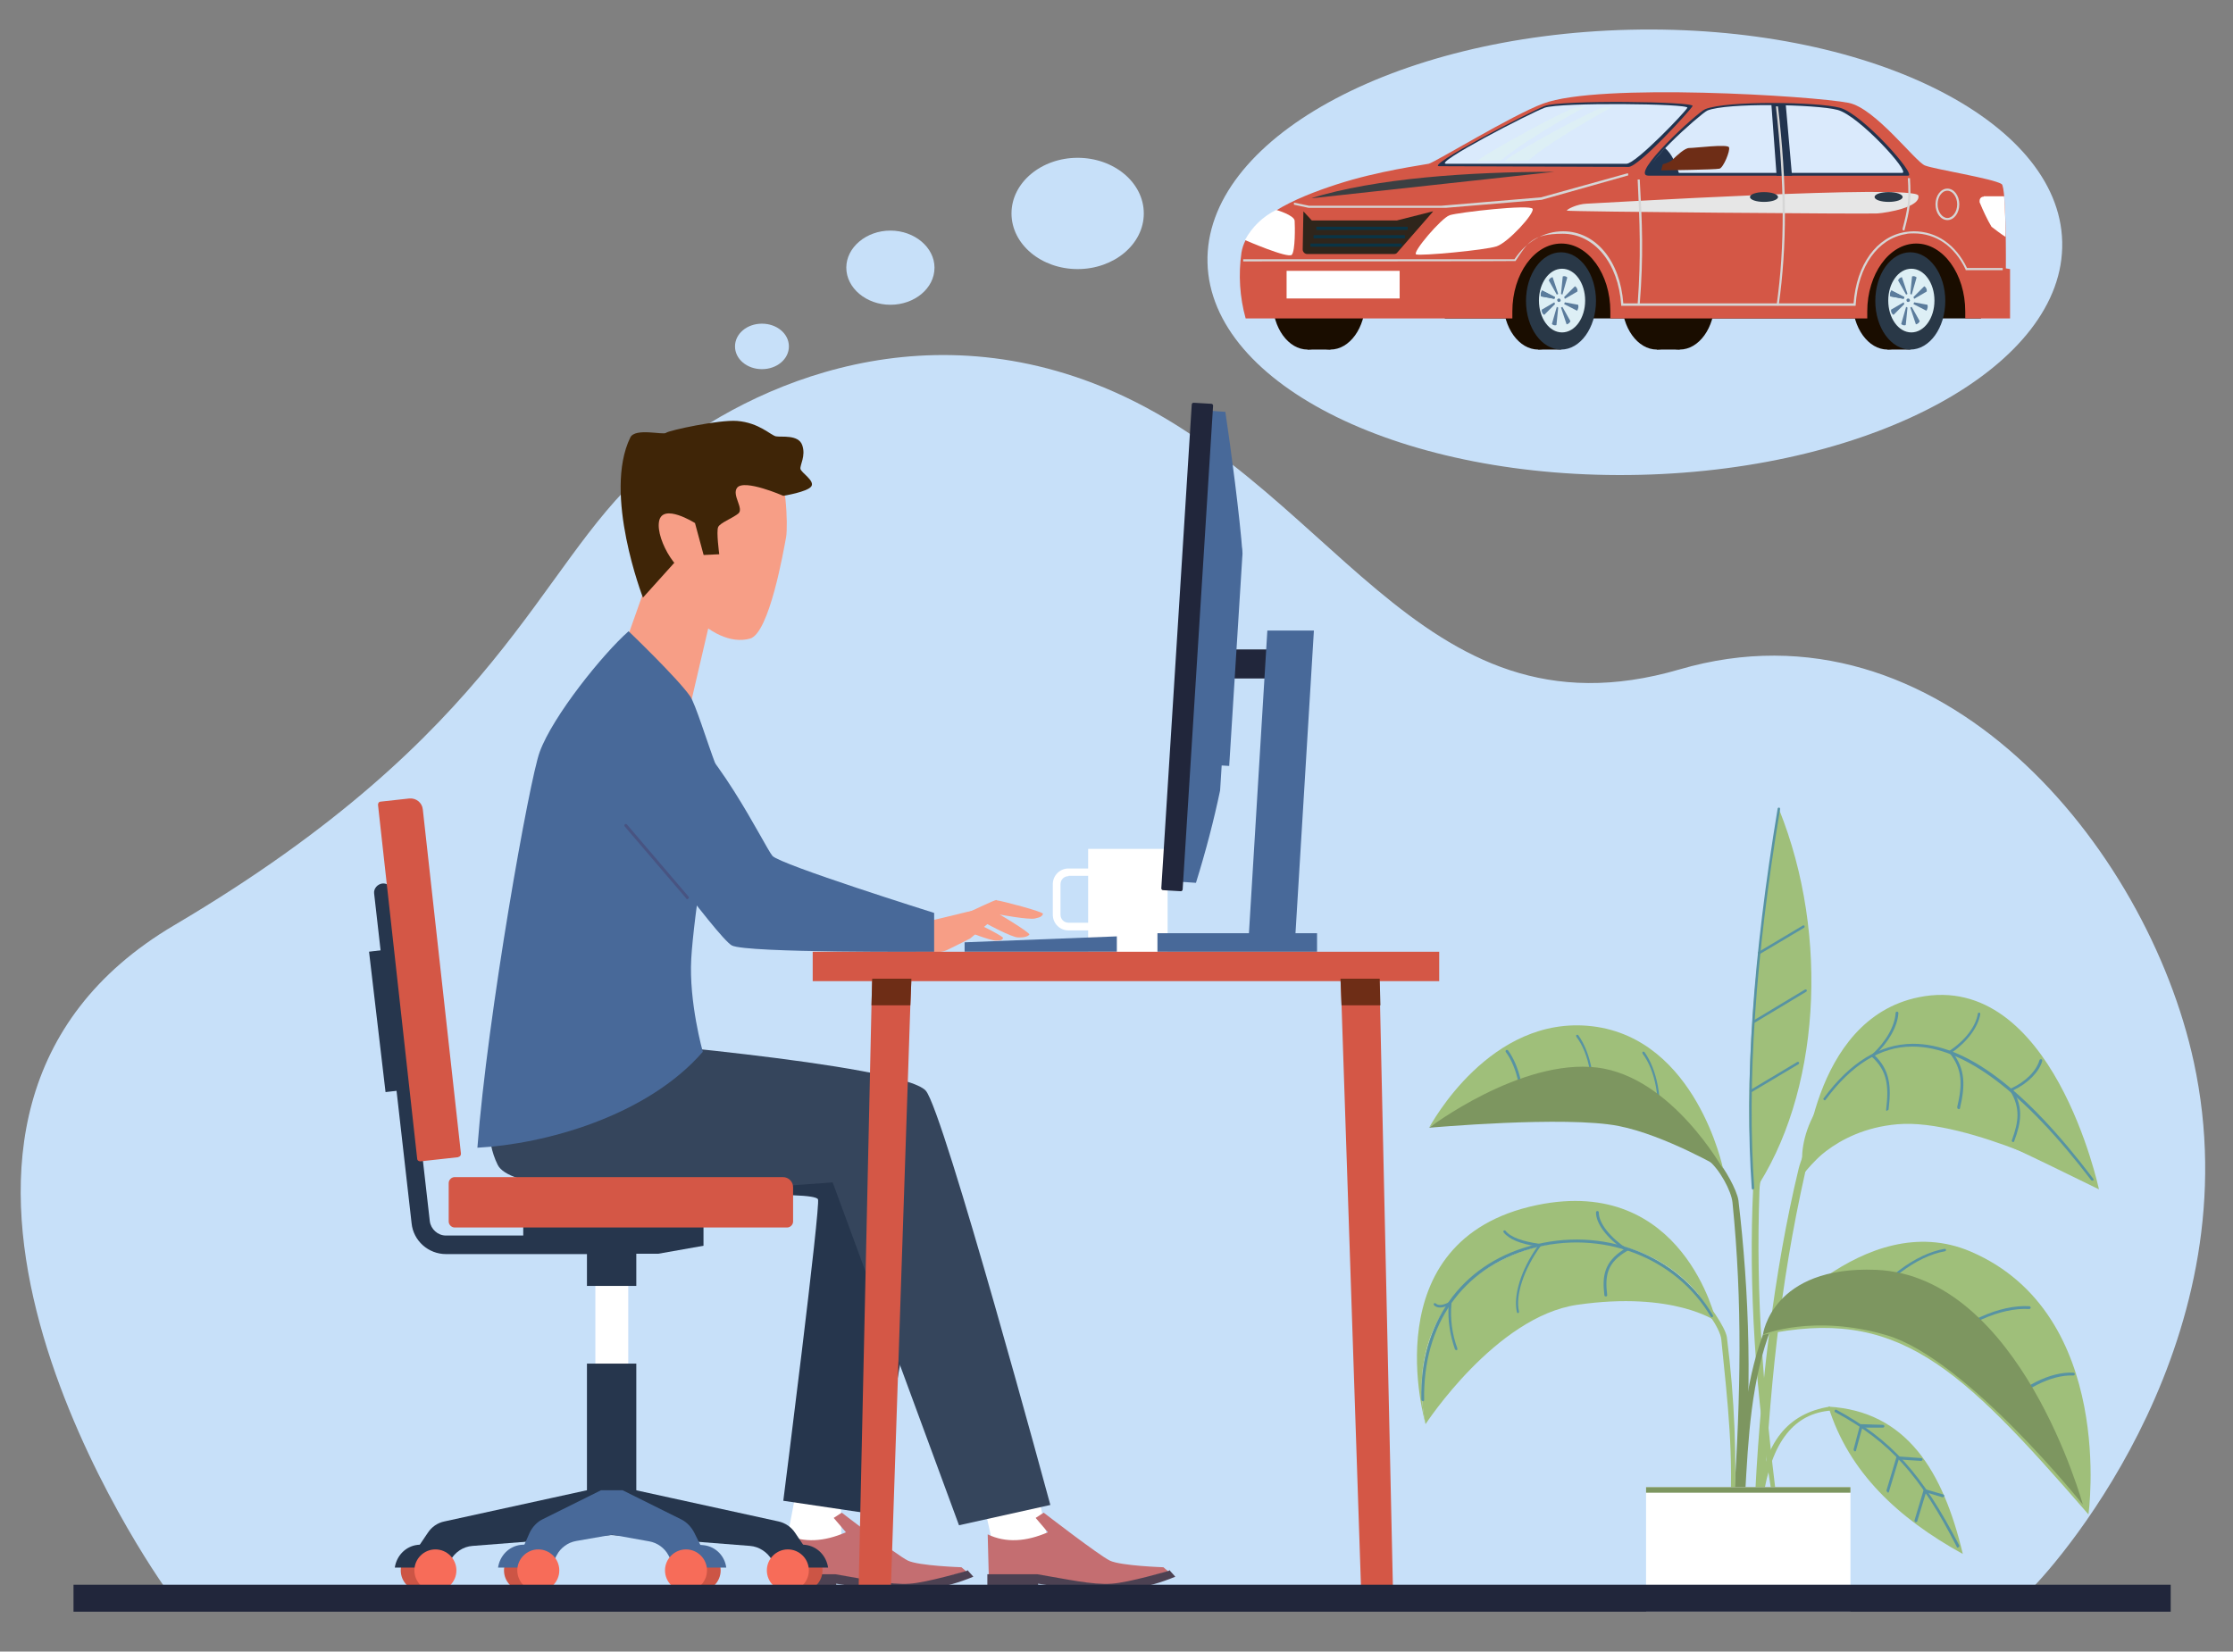 <svg xmlns="http://www.w3.org/2000/svg" xmlns:xlink="http://www.w3.org/1999/xlink" viewBox="0 0 638 472"><rect x="0" y="0" width="638" height="472" fill="#808080" stroke="none"/><defs><style> .st0 { fill: none; } .st1 { fill: #3f2507; } .st2 { fill: #3b3f42; } .st3 { fill: #4c4152; } .st4 { fill: #d6d6d6; } .st5 { mix-blend-mode: screen; } .st5, .st6, .st7 { isolation: isolate; } .st8 { fill: #c7e0f9; } .st9 { fill: #5b7c9c; } .st10 { fill: #e6e6e6; } .st11 { fill: #293847; } .st12 { fill: #6e2d16; } .st13 { fill: #7d9660; } .st14 { fill: #c46e71; } .st6 { mix-blend-mode: multiply; } .st15 { fill: #f79e86; } .st16 { clip-path: url(#clippath-11); } .st17 { clip-path: url(#clippath-10); } .st18 { clip-path: url(#clippath-13); } .st19 { clip-path: url(#clippath-14); } .st20 { clip-path: url(#clippath-12); } .st21 { fill: #21263b; } .st22 { clip-path: url(#clippath-1); } .st23 { clip-path: url(#clippath-3); } .st24 { clip-path: url(#clippath-4); } .st25 { clip-path: url(#clippath-2); } .st26 { clip-path: url(#clippath-7); } .st27 { clip-path: url(#clippath-6); } .st28 { clip-path: url(#clippath-9); } .st29 { clip-path: url(#clippath-8); } .st30 { clip-path: url(#clippath-5); } .st31 { fill: #d45746; } .st32 { fill: #fff; } .st33 { fill: #5793a3; } .st34 { fill: #cc5545; } .st35 { fill: #f76c59; } .st36 { fill: #35455c; } .st37 { fill: #22344f; } .st38 { fill: #26364d; } .st39 { fill: #1a0d00; } .st40 { fill: #9fbf7a; } .st41 { fill: #2f251b; } .st42 { fill: #485482; } .st43 { fill: #486999; } .st44 { fill: #daeafc; } .st45 { fill: #ddeff5; } .st46 { clip-path: url(#clippath); } .st47 { fill: #0a3445; } </style><clipPath id="clippath"><rect class="st0" x="6" y="8.5" width="624.1" height="452.2"></rect></clipPath><clipPath id="clippath-1"><rect class="st0" x="6" y="8.5" width="624.1" height="452.2"></rect></clipPath><clipPath id="clippath-2"><rect class="st0" x="447.8" y="54.8" width="100.4" height="6.2"></rect></clipPath><clipPath id="clippath-3"><rect class="st0" x="543.6" y="50.9" width="2.3" height="15"></rect></clipPath><clipPath id="clippath-4"><rect class="st0" x="467.8" y="51.2" width="1.3" height="35.7"></rect></clipPath><clipPath id="clippath-5"><rect class="st0" x="507.4" y="30.3" width="2.6" height="57"></rect></clipPath><clipPath id="clippath-6"><rect class="st0" x="552.9" y="53.9" width="6.9" height="9.1"></rect></clipPath><clipPath id="clippath-7"><rect class="st0" x="369.7" y="49.5" width="95.5" height="9.9"></rect></clipPath><clipPath id="clippath-8"><rect class="st0" x="422.1" y="30.4" width="31" height="15.7"></rect></clipPath><clipPath id="clippath-9"><rect class="st0" x="429.9" y="30.4" width="31" height="15.7"></rect></clipPath><clipPath id="clippath-10"><rect class="st0" x="374.4" y="49" width="69.7" height="7.6"></rect></clipPath><clipPath id="clippath-11"><rect class="st0" x="376.1" y="64.8" width="26.1" height=".9"></rect></clipPath><clipPath id="clippath-12"><rect class="st0" x="375.3" y="67.2" width="26.1" height=".9"></rect></clipPath><clipPath id="clippath-13"><rect class="st0" x="374.4" y="69.6" width="26.1" height=".9"></rect></clipPath><clipPath id="clippath-14"><rect class="st0" x="355.1" y="66.2" width="217.1" height="21.2"></rect></clipPath></defs><g class="st7"><g id="Layer_1"><g class="st46"><g id="Group_8324"><g id="Group_8323"><g class="st22"><g id="Group_8322"><path id="Path_7015" class="st8" d="M589.2,69.2c.8,35.1-53.1,64.9-120.6,66.5-67.4,1.6-122.7-25.5-123.6-60.6S398.1,10.1,465.6,8.5c67.4-1.6,122.8,25.5,123.6,60.6"></path><path id="Path_7016" class="st39" d="M383.6,86c0,7.7-4.5,13.9-10,13.9s-10-6.2-10-13.9,4.5-13.9,10-13.9,10,6.2,10,13.9"></path><rect id="Rectangle_4174" class="st39" x="373.6" y="72.1" width="6.5" height="27.8"></rect><path id="Path_7017" class="st39" d="M390.1,86c0,7.7-4.5,13.9-10,13.9s-10-6.2-10-13.9,4.5-13.9,10-13.9,10,6.2,10,13.9"></path><path id="Path_7018" class="st39" d="M483.4,86c0,7.7-4.5,13.9-10,13.9s-10-6.2-10-13.9,4.5-13.9,10-13.9,10,6.2,10,13.9"></path><rect id="Rectangle_4175" class="st39" x="473.4" y="72.1" width="6.5" height="27.8"></rect><path id="Path_7019" class="st39" d="M489.9,86c0,7.7-4.5,13.9-10,13.9s-10-6.2-10-13.9,4.5-13.9,10-13.9,10,6.2,10,13.9"></path><rect id="Rectangle_4176" class="st39" x="412.8" y="66.6" width="153.2" height="24.4"></rect><path id="Path_7020" class="st39" d="M449.5,86c0,7.7-4.5,13.9-10,13.9s-10-6.2-10-13.9,4.5-13.9,10-13.9,10,6.2,10,13.9"></path><rect id="Rectangle_4177" class="st39" x="439.5" y="72.1" width="6.5" height="27.8"></rect><path id="Path_7021" class="st11" d="M456,86c0,7.7-4.5,13.9-10,13.9s-10-6.2-10-13.9,4.5-13.9,10-13.9,10,6.2,10,13.9"></path><path id="Path_7022" class="st45" d="M452.9,85.9c0,5-2.9,9.1-6.6,9.1s-6.6-4.1-6.6-9.1,2.9-9.1,6.6-9.1,6.6,4.1,6.6,9.1"></path><path id="Path_7023" class="st9" d="M440.3,84.7c-.2-.6,0-1.2.3-1.7l3.7,1.9-.2.5-3.8-.7Z"></path><path id="Path_7024" class="st9" d="M442.5,80.2c.1-.5.6-.9,1.1-1l1.6,4.8-.4.2-2.3-4.1Z"></path><path id="Path_7025" class="st9" d="M446.5,79c.5-.2,1,0,1.3.3l-1.4,4.9-.4-.2.5-5Z"></path><path id="Path_7026" class="st9" d="M450,81.8c.5.3.8.9.7,1.5l-3.6,2.1-.2-.5,3.1-3.1Z"></path><path id="Path_7027" class="st9" d="M450.9,87.1c.2.6,0,1.2-.3,1.7l-3.7-1.9.2-.5,3.8.7Z"></path><path id="Path_7028" class="st9" d="M448.7,91.7c-.1.5-.6.9-1.1,1l-1.6-4.8.4-.2,2.3,4.1Z"></path><path id="Path_7029" class="st9" d="M444.7,92.9c-.5.2-1,0-1.3-.3l1.4-4.9.4.2-.5,5Z"></path><path id="Path_7030" class="st9" d="M441.2,90c-.5-.3-.8-.9-.7-1.5l3.6-2.1.2.5-3.1,3.1Z"></path><path id="Path_7031" class="st9" d="M440.3,84.7c-.2-.6,0-1.2.3-1.7l3.7,1.9-.2.5-3.8-.7Z"></path><path id="Path_7032" class="st9" d="M445.9,85.9c0,.3-.4.4-.6.4s-.4-.4-.4-.6c0-.2.3-.4.5-.4.3,0,.5.3.5.6"></path><path id="Path_7033" class="st39" d="M549.3,86c0,7.7-4.5,13.9-10,13.9s-10-6.2-10-13.9,4.5-13.9,10-13.9,10,6.2,10,13.9"></path><rect id="Rectangle_4178" class="st39" x="539.3" y="72.1" width="6.5" height="27.8"></rect><path id="Path_7034" class="st11" d="M555.8,86c0,7.7-4.5,13.9-10,13.9s-10-6.2-10-13.9,4.5-13.9,10-13.9,10,6.2,10,13.9"></path><path id="Path_7035" class="st45" d="M552.7,85.9c0,5-2.9,9.1-6.6,9.1s-6.6-4.1-6.6-9.1,2.9-9.1,6.6-9.1,6.6,4.1,6.6,9.1"></path><path id="Path_7036" class="st9" d="M540.1,84.7c-.2-.6,0-1.2.3-1.7l3.7,1.9-.2.5-3.8-.7Z"></path><path id="Path_7037" class="st9" d="M542.3,80.2c.1-.5.6-.9,1.1-1l1.6,4.8-.4.2-2.3-4.1Z"></path><path id="Path_7038" class="st9" d="M546.3,79c.5-.2,1,0,1.3.3l-1.4,4.9-.4-.2.5-5Z"></path><path id="Path_7039" class="st9" d="M549.8,81.8c.5.3.8.9.7,1.5l-3.6,2.1-.2-.5,3.1-3.1Z"></path><path id="Path_7040" class="st9" d="M550.7,87.1c.2.6,0,1.2-.3,1.7l-3.7-1.9.2-.5,3.8.7Z"></path><path id="Path_7041" class="st9" d="M548.5,91.7c-.1.5-.6.9-1.1,1l-1.6-4.8.4-.2,2.3,4.1Z"></path><path id="Path_7042" class="st9" d="M544.5,92.9c-.5.2-1,0-1.3-.3l1.4-4.9.4.2-.5,5Z"></path><path id="Path_7043" class="st9" d="M541,90c-.5-.3-.8-.9-.7-1.5l3.6-2.1.2.5-3.1,3.1Z"></path><path id="Path_7044" class="st9" d="M540.1,84.7c-.2-.6,0-1.2.3-1.7l3.7,1.9-.2.5-3.8-.7Z"></path><path id="Path_7045" class="st9" d="M545.7,85.9c0,.3-.4.4-.6.4-.3,0-.4-.4-.4-.6,0-.2.3-.4.5-.4.3,0,.5.3.5.6"></path><path id="Path_7046" class="st31" d="M561.3,91h13v-14.1l-1.2-.2s.2-23.2-1.2-24.1c-2.5-1.6-19.1-4.2-21.9-5.3s-14.2-16.4-21.8-17.9c-10.1-2-71.4-5.8-87.3.2-8.9,3.3-30.9,16.8-32.7,17.2s-14.3,2-26.3,5.9-25.6,9.8-27.2,19.5c-.9,6.3-.5,12.7,1.2,18.8h76.2c0-.1,0-.2,0-.3,0-.6,0-1.1,0-1.7,0-10.7,6.3-19.4,14-19.4s14,8.7,14,19.4,0,1,0,1.5c0,.2,0,.3,0,.5h73.4c0-.3,0-.5,0-.8,0-.4,0-.8,0-1.2,0-10.7,6.3-19.4,14-19.4s14,8.7,14,19.4,0,.7,0,1c0,.3,0,.6,0,1"></path><g id="Group_8285" class="st6"><g id="Group_8284"><g class="st25"><g id="Group_8283"><path id="Path_7047" class="st10" d="M453.5,58.2c2.9-.1,93.9-5.6,94.6-2.3s-8.9,4.9-11.7,5.1c-2.5.2-88.5-.5-88.7-.8s2.8-1.9,5.7-2"></path></g></g></g></g><path id="Path_7048" class="st37" d="M411.2,47.5c4.1,0,51.2.2,54.1.2s17.6-16.1,18.3-17.4-37.8-1.8-42.3,0-34.2,17.2-30.1,17.2"></path><path id="Path_7049" class="st44" d="M413.1,46.8h51.6c2.7,0,16.8-14.8,17.4-16s-36.5-1.6-40.8,0-32.1,16-28.1,16"></path><path id="Path_7050" class="st37" d="M487.2,31.2c-2.1.8-22,19-16.2,19h74.2c2.6,0-13.1-17.7-19.5-19.4s-32.3-2.1-38.5.4"></path><path id="Path_7051" class="st44" d="M487.8,31.6c-1.8.8-21.1,17.8-15.5,17.8h71.2c2.5,0-12.4-16.4-18.5-18s-31.7-2.1-37.2.2"></path><path id="Path_7052" class="st41" d="M409.4,60.5l-10.2,11.7c-.2.3-.6.4-1,.4h-24.7c-.7,0-1.3-.6-1.3-1.3,0,0,0,0,0,0l.2-10.9,2.4,2.6h24.3c0,0,10.3-2.6,10.3-2.6Z"></path><path id="Path_7053" class="st32" d="M404.6,72.7c-1.2-.5,7.2-10.4,9.6-11.2s23.2-3.2,23.7-1.8-7,9.6-10.3,10.7-21.8,2.8-23,2.3"></path><path id="Path_7054" class="st32" d="M364.7,60s5.1,1.5,5.2,3.1.2,8.5-.8,9.7-13.4-4.2-13.4-4.2c2-3.7,5.1-6.7,8.9-8.6"></path><path id="Path_7055" class="st37" d="M512,50.2h-4.4c0,0-1.5-20.5-1.5-20.5h4.1c0,0,1.8,20.5,1.8,20.5Z"></path><path id="Path_7056" class="st37" d="M475.7,42.3l-4.9,5.6c-.5.6-.2,1.9.6,1.9l8.3-.3c-.9-2.9-2.1-5.6-4-7.2"></path><g id="Group_8288" class="st6"><g id="Group_8287"><g class="st23"><g id="Group_8286"><path id="Path_7057" class="st4" d="M544.1,65.9l-.6-.2c1.6-5.9,2-8.6,1.6-14.8h.6c.4,6.3,0,9-1.6,15"></path></g></g></g></g><g id="Group_8291" class="st6"><g id="Group_8290"><g class="st24"><g id="Group_8289"><path id="Path_7058" class="st4" d="M468.5,86.9h-.6c1-13.8.6-23.1,0-35.6h.6c.7,12.5,1.1,21.8,0,35.6"></path></g></g></g></g><g id="Group_8294" class="st6"><g id="Group_8293"><g class="st30"><g id="Group_8292"><path id="Path_7059" class="st4" d="M508.2,87.3h-.6c2.4-17.2,2.3-34.7-.2-56.9h.6c2.6,22.2,2.6,39.8.2,56.9"></path></g></g></g></g><g id="Group_8297" class="st6"><g id="Group_8296"><g class="st27"><g id="Group_8295"><path id="Path_7060" class="st4" d="M556.4,62.9c-1.9,0-3.4-2-3.4-4.5s1.5-4.5,3.4-4.5,3.4,2,3.4,4.5-1.5,4.5-3.4,4.5M556.4,54.5c-1.6,0-2.8,1.8-2.8,3.9s1.3,3.9,2.8,3.9,2.8-1.8,2.8-3.9-1.3-3.9-2.8-3.9"></path></g></g></g></g><g id="Group_8300" class="st6"><g id="Group_8299"><g class="st26"><g id="Group_8298"><path id="Path_7061" class="st4" d="M373.9,59.4l-4.2-.9v-.6c.1,0,4.3.9,4.3.9h37.8s28.5-2.4,28.5-2.4l24.8-6.9.2.6-24.8,7-28.6,2.4h-37.9Z"></path></g></g></g></g><path id="Path_7062" class="st12" d="M475.2,46.9c.9-.2,1.8-.6,2.5-1.1,1.4-1.4,3.7-3.5,4.9-3.5,1.8,0,11-1.2,11.4-.2s-1.6,5.8-2.7,6.1-16.7.5-16.7.5l.5-1.8Z"></path><g id="Group_8303" class="st5"><g id="Group_8302"><g class="st29"><g id="Group_8301"><path id="Path_7063" class="st45" d="M422.1,46.1c0-1.1,27.6-16.1,28.1-15.3l2.9-.4c-10,5.6-19,11-24.2,15.4l-6.8.3Z"></path></g></g></g></g><g id="Group_8306" class="st5"><g id="Group_8305"><g class="st28"><g id="Group_8304"><path id="Path_7064" class="st45" d="M429.9,46.1c0-1.1,27.6-16.1,28.1-15.3l2.9-.4c-10,5.6-19,11-24.2,15.4l-6.8.3Z"></path></g></g></g></g><rect id="Rectangle_4187" class="st32" x="367.6" y="77.4" width="32.3" height="7.9"></rect><g id="Group_8309" class="st5"><g id="Group_8308"><g class="st17"><g id="Group_8307"><path id="Path_7065" class="st2" d="M374.4,56.7c18.7-5.8,45.4-7.6,69.7-7.6l-69.7,7.6Z"></path></g></g></g></g><path id="Path_7066" class="st32" d="M566.8,56.2c-.7,0-1.2.5-1.2,1.2,0,.2,0,.3,0,.4,1,2.4,2.1,4.8,3.4,7,1.3,1,2.6,2,4,2.9.1,0-.1-8.9-.4-11.6h-5.8Z"></path><g id="Group_8312" class="st5"><g id="Group_8311"><g class="st16"><g id="Group_8310"><rect id="Rectangle_4189" class="st47" x="376.1" y="64.8" width="26.1" height=".9"></rect></g></g></g></g><g id="Group_8315" class="st5"><g id="Group_8314"><g class="st20"><g id="Group_8313"><rect id="Rectangle_4191" class="st47" x="375.3" y="67.2" width="26.1" height=".9"></rect></g></g></g></g><g id="Group_8318" class="st5"><g id="Group_8317"><g class="st18"><g id="Group_8316"><rect id="Rectangle_4193" class="st47" x="374.4" y="69.6" width="26.1" height=".9"></rect></g></g></g></g><g id="Group_8321" class="st6"><g id="Group_8320"><g class="st19"><g id="Group_8319"><path id="Path_7067" class="st4" d="M530.1,87.4h-66.9v-.3c-.8-11.9-7.7-20.3-16.7-20.3s-10.2,2.9-13.5,7.8h0c0,.1-77.8.1-77.8.1v-.6h77.5c3.4-5.1,8.5-8,13.9-8,9.3,0,16.3,8.4,17.2,20.6h65.8c.8-11.1,6.6-19.1,14.8-20.4.8-.1,1.6-.2,2.4-.2,6.5,0,12,3.8,15.2,10.5h10.2v.6h-10.6v-.2c-3.2-6.7-8.5-10.3-14.8-10.3-.8,0-1.6,0-2.3.2-8,1.3-13.6,9.2-14.3,20.1v.3Z"></path></g></g></g></g><path id="Path_7068" class="st11" d="M543.6,56.3c0,.8-1.8,1.4-4,1.4s-4-.6-4-1.4,1.8-1.4,4-1.4,4,.6,4,1.4"></path><path id="Path_7069" class="st11" d="M508,56.3c0,.8-1.8,1.4-4,1.4s-4-.6-4-1.4,1.8-1.4,4-1.4,4,.6,4,1.4"></path><path id="Path_7070" class="st8" d="M579.7,454.8c10.1-9.9,64-73.2,47.1-151.3-13.3-61.4-72.6-133.9-146.9-112.2-75.7,22.1-99.2-55.6-167.6-81.8-55.9-21.4-105.2,4.4-128.4,25.4-30.7,27.6-40.4,74.2-134.1,129.5-92.2,54.4-12.1,176.3-1.9,190.4h531.8Z"></path><path id="Path_7071" class="st32" d="M227.7,424.5c.1.4-3.2,17.1-3.2,17.1l15.9-.3-.2-15.4-12.5-1.4Z"></path><rect id="Rectangle_4196" class="st32" x="310.9" y="242.6" width="22.7" height="29.5"></rect><path id="Path_7072" class="st32" d="M319.3,265.9h-14c-2.5,0-4.5-2-4.5-4.5v-8.7c0-2.5,2-4.5,4.5-4.5h14v17.8ZM305.3,250.4c-1.3,0-2.3,1-2.3,2.3v8.7c0,1.3,1,2.3,2.3,2.3h11.8v-13.4h-11.8Z"></path><path id="Path_7073" class="st14" d="M276,449.1c-2.1.6-11.6,3.5-15.9,3.7-5.4.4-12.9-1.3-21.3-2.7h-14l-.3-11.6c5.2,2.5,11,2.1,17.2-.6l-3.5-4.1,2.3-1.5s15.8,12.2,18.9,13.7,15.3,1.9,15.3,1.9l1.4,1.2Z"></path><path id="Path_7074" class="st3" d="M276.3,448.9s-11.5,3.4-16.4,3.7c-5.4.4-12.8-1.3-21.2-2.7h-14.3s0,4.8,0,4.8h14.6c0,0-.1-2.1-.1-2.1l13.4,2.1c8.8.7,17.6-.7,25.8-4.1l-1.7-1.9Z"></path><path id="Path_7075" class="st13" d="M497.5,429.1c3.5-29.9,2.2-60.6-.8-86-.4-3-4-9.3-6.1-11.6h-2.6c3.3,2.6,6.7,8.9,7,12.2,2.9,28.8,2.3,55.1.4,84.9l2.1.6Z"></path><path id="Path_7076" class="st40" d="M501.2,433.2c1.4-35,5.7-70.2,12.7-99.2.8-3.5,7.7-20.5,10.5-22.8l3.1.5c-4.3,2.5-10.8,19.5-11.7,23.2-7.4,32.8-10.3,63.3-12,97.9l-2.6.4Z"></path><path id="Path_7077" class="st40" d="M491.8,382.8c1.8,17.8,3.7,34,2.3,51.3l1.4.3c.8-17.4.1-34.9-2.1-52.2-.4-3-5.6-10.1-7.7-12.3h-2.6c3.3,2.6,8.4,9.6,8.7,12.9"></path><path id="Path_7078" class="st40" d="M522.8,402c-12.1,1.9-18.7,10.4-20.2,25.2l1.1,1.1c2.4-16.4,9-24.5,19.7-25.2l-.6-1.1Z"></path><path id="Path_7079" class="st40" d="M408.3,322.3c.5-.8,17.4-32.5,46.7-29,29.7,3.6,37.3,40.7,37.3,40.7,0,0-19.2-27.6-41.8-25.8s-42.2,14-42.2,14"></path><path id="Path_7080" class="st33" d="M473.5,322.5s0,0,0,0c-.2,0-.3-.2-.3-.4,1.3-7.6-.2-16.1-3.9-21-.1-.2,0-.4,0-.5s.4,0,.5,0c0,0,0,0,0,0,3.7,5.1,5.3,13.8,4,21.6,0,.2-.2.3-.4.3"></path><path id="Path_7081" class="st33" d="M454.6,317.7s0,0,0,0c-.2,0-.3-.2-.3-.4,1.3-7.6-.2-16.1-3.9-21-.1-.2-.1-.4,0-.5s.4-.1.5,0c0,0,0,0,0,0,3.7,5.1,5.3,13.8,4,21.6,0,.2-.2.3-.4.3"></path><path id="Path_7082" class="st33" d="M434.5,320.3h0c-.2,0-.4-.2-.3-.4,1-6.9-.6-14.7-4-19.3-.1-.2,0-.4.1-.5.2-.1.4,0,.5,0,3.5,4.7,5.2,12.7,4.1,19.8,0,.2-.2.3-.4.3"></path><path id="Path_7083" class="st13" d="M408.3,322.3s39-3.5,54.2-.5c13.2,2.6,29.8,12.3,29.8,12.3,0,0-14.6-26.3-35.9-29-21.9-2.7-48.1,17.2-48.1,17.2"></path><path id="Path_7084" class="st40" d="M506.9,430.9c-5.5-31.6-7.3-64.2-6-91.2.2-3.2,2.9-9.1,4.9-11.5l.4,2.5c-2.6,4.4-3.4,6.1-3.5,9.6-1.1,30.5,1.2,58.4,5.1,89.9l-.9.7Z"></path><path id="Path_7085" class="st40" d="M501,340.8c19-27.9,21.9-73.2,7.3-109.5-6.4,36.7-10.7,77.5-7.3,109.5"></path><path id="Path_7086" class="st33" d="M500.9,340c-.2,0-.4-.2-.4-.4-2.1-30.3.3-65.8,7.4-108.5,0-.2.2-.3.4-.3,0,0,0,0,0,0,.2,0,.3.2.3.4,0,0,0,0,0,0-7.1,42.6-9.5,78-7.4,108.3,0,.2-.1.4-.4.4,0,0,0,0,0,0h0"></path><path id="Path_7087" class="st33" d="M500.3,312.2c-.2,0-.4-.2-.4-.4,0-.1,0-.3.2-.3l13.4-8c.2-.1.4,0,.5.1.1.2,0,.4-.1.5l-13.4,8c0,0-.1,0-.2,0"></path><path id="Path_7088" class="st33" d="M501.1,292.4c-.2,0-.4-.2-.4-.4,0-.1,0-.3.2-.3l14.8-8.9c.2-.1.4,0,.5.1.1.2,0,.4-.1.5l-14.8,8.9c0,0-.1,0-.2,0"></path><path id="Path_7089" class="st33" d="M502.7,272.7c-.2,0-.4-.2-.4-.4,0-.1,0-.3.2-.3l12.6-7.5c.2-.1.4,0,.5.1,0,.2,0,.4-.1.5l-12.6,7.5c0,0-.1,0-.2,0"></path><path id="Path_7090" class="st40" d="M407.3,407s20-30.7,43.3-34.1c27.6-4,39.7,4.7,39.7,4.7-21.6-41.6-93.8-23.1-83,29.4"></path><path id="Path_7091" class="st40" d="M490.3,377.6s-9.3-41.9-51.2-33.2c-47.4,9.9-31.8,62.5-31.8,62.5-10.9-52.5,61.4-71,83-29.4"></path><path id="Path_7092" class="st33" d="M458.8,370.5c-.2,0-.4-.1-.4-.3-.7-5.6,0-9.6,5.5-13.1-4.8-3.3-7.9-7.4-7.9-10.6,0-.2.1-.4.4-.4.2,0,.4.1.4.4,0,0,0,0,0,0,0,3.1,3.3,7.2,8.1,10.4l.5.3-.5.3c-5.7,3.3-6.4,7-5.7,12.6,0,.2-.1.4-.3.4,0,0,0,0,0,0,0,0,0,0,0,0"></path><path id="Path_7093" class="st33" d="M433.8,375.3c-.2,0-.3-.1-.4-.3-1.1-4.7,1.2-12.2,5.9-18.8-4.9-.7-8.1-2-9.7-4-.1-.2-.1-.4,0-.5.2-.1.4-.1.5,0h0c1.5,1.9,4.9,3.1,9.9,3.8h.6c0,0-.4.6-.4.6-4.8,6.6-7.3,14.1-6.2,18.7,0,.2,0,.4-.3.5,0,0,0,0,0,0"></path><path id="Path_7094" class="st33" d="M416.1,385.8c-.2,0-.3,0-.4-.2-1.4-4-2.1-8.3-1.8-12.6-1.9.9-3.3.9-4.2,0-.1-.2-.1-.4,0-.5.1-.1.4-.1.5,0,.7.7,2,.6,3.9-.4l.6-.3v.7c-.4,4.4.2,8.8,1.7,12.9,0,.2,0,.4-.2.5,0,0,0,0,0,0,0,0,0,0-.1,0"></path><path id="Path_7095" class="st33" d="M406.5,400.4c-.2,0-.4-.2-.4-.4-.4-21.9,11.2-38.4,31-43.9,20.6-5.8,42.1,2.3,52.3,19.8.1.2,0,.4-.1.5-.2.1-.4,0-.5-.1-10.1-17.1-31.2-25.1-51.5-19.4-19.4,5.5-30.8,21.6-30.4,43.2,0,.2-.2.4-.4.4h0Z"></path><path id="Path_7096" class="st40" d="M522.4,402c22.4,1.3,32.8,18.5,38.4,42.1-18.5-10.2-32.6-23.4-38.4-42.1"></path><path id="Path_7097" class="st33" d="M559.4,442.3c-.1,0-.3,0-.3-.2-10.4-20.4-19.2-30.1-34.7-38.5-.2,0-.3-.3-.2-.5,0-.2.3-.3.5-.2,15.7,8.5,24.5,18.3,35.1,38.8,0,.2,0,.4-.2.5,0,0,0,0,0,0,0,0-.1,0-.2,0"></path><path id="Path_7098" class="st33" d="M529.9,414.7s0,0,0,0c-.2,0-.3-.3-.3-.5h0s1.9-7.2,1.9-7.2l6.5.2c.2,0,.4.2.4.4,0,.2-.2.4-.4.4,0,0,0,0,0,0h-5.9c0-.1-1.8,6.5-1.8,6.5,0,.2-.2.3-.4.3"></path><path id="Path_7099" class="st33" d="M539.4,426.4s0,0-.1,0c-.2,0-.3-.3-.3-.5,0,0,0,0,0,0l2.9-9.7,7,.5c.2,0,.4.2.4.4,0,.2-.2.4-.4.4l-6.4-.4-2.8,9.2c0,.2-.2.3-.4.3"></path><path id="Path_7100" class="st33" d="M547.4,435s0,0-.1,0c-.2,0-.3-.3-.3-.5,0,0,0,0,0,0l2.7-9,5.5,1.6c.2,0,.3.3.3.5,0,.2-.3.3-.5.3,0,0,0,0,0,0l-4.7-1.4-2.5,8.2c0,.2-.2.3-.4.3"></path><path id="Path_7101" class="st13" d="M496.6,427.3c1-16.1,1.7-31,7.1-45.9l2.5-2.2c-5.9,14.9-6.7,32-7.6,48h-2Z"></path><rect id="Rectangle_4197" class="st32" x="470.3" y="425" width="58.4" height="35.6"></rect><rect id="Rectangle_4198" class="st13" x="470.3" y="425" width="58.4" height="1.6"></rect><path id="Path_7102" class="st40" d="M515.3,335.4s1.9-44.1,32.9-50.4c38.2-7.8,51.5,54.9,51.5,54.9-40.5-19.6-60.8-32.6-84.4-4.5"></path><path id="Path_7103" class="st40" d="M515.3,335.4s-4.7-16.3,16.9-32.2c29.9-22,66.1,35.2,66.1,35.2,0,0-35.9-18.9-56.2-17.1-18.5,1.6-26.8,14.1-26.8,14.1"></path><path id="Path_7104" class="st33" d="M575.2,326.4c-.2,0-.4-.2-.4-.4,0,0,0,0,0-.1,2-5.4,2.5-9.3-.5-14.2l-.2-.4.4-.2c4.2-1.9,7.3-5,8.2-8.1,0-.2.3-.3.5-.3.2,0,.3.3.3.5-.9,3.2-4.1,6.4-8.3,8.4,2.9,5,2.3,9.1.3,14.5,0,.2-.2.3-.4.3"></path><path id="Path_7105" class="st33" d="M559.5,316.9s0,0,0,0c-.2,0-.3-.3-.3-.5,1.5-6.4,1.6-10.8-2.3-15.6l-.3-.3.4-.2c4.4-2.9,7.5-6.9,8.1-10.6,0-.2.2-.3.4-.3,0,0,0,0,0,0,.2,0,.3.2.3.4,0,0,0,0,0,0-.6,3.7-3.7,7.9-8,10.9,3.8,4.9,3.7,9.6,2.2,16,0,.2-.2.3-.4.3"></path><path id="Path_7106" class="st33" d="M539.2,317.5s0,0,0,0c-.2,0-.4-.2-.3-.4.8-6.6.4-11-4.1-15.1l-.3-.3.3-.3c4-3.6,6.6-8.2,6.8-11.9,0-.2.2-.4.4-.4,0,0,0,0,0,0,.2,0,.4.2.4.4,0,0,0,0,0,0-.2,3.8-2.8,8.4-6.8,12.1,4.4,4.2,4.8,8.9,4,15.4,0,.2-.2.3-.4.3"></path><path id="Path_7107" class="st33" d="M597.8,337.4c-.1,0-.2,0-.3-.1-19.4-25.4-36.5-38.2-51-38.2h-.2c-9,0-17.3,5.2-24.7,15.2-.1.2-.4.2-.5,0,0,0,0,0,0,0-.2-.1-.2-.4,0-.5h0c7.5-10.2,16-15.4,25.3-15.5h.2c14.9,0,31.8,12.6,51.5,38.6.1.2,0,.4,0,.5,0,0-.1,0-.2,0"></path><path id="Path_7108" class="st40" d="M503.7,381.4s28.9-36.8,59.4-23.7c41.6,17.9,33.6,75.1,33.6,75.1-37.2-42.9-54.7-59.4-93-51.3"></path><path id="Path_7109" class="st33" d="M531.8,375.6c0,0-.1,0-.2,0-.2-.1-.2-.3-.1-.5,6.1-9.5,15.8-16.8,24.1-18.2.2,0,.4.1.4.3,0,.2-.1.4-.3.4,0,0,0,0,0,0-8.1,1.4-17.6,8.6-23.6,17.9,0,.1-.2.2-.3.2"></path><path id="Path_7110" class="st33" d="M553,386.2c-.2,0-.4-.2-.4-.4,0,0,0-.2.1-.3,7.8-7.8,18.7-12.7,27.1-12.2.2,0,.4.2.4.4,0,.2-.2.4-.4.4h0c-8.2-.5-18.9,4.3-26.6,12,0,0-.2.1-.3.1"></path><path id="Path_7111" class="st33" d="M571.6,403.6c-.2,0-.4-.2-.4-.4,0,0,0-.2.1-.3,6.1-6.7,14.6-11,21.1-10.6.2,0,.4.2.4.4,0,0,0,0,0,0,0,.2-.2.4-.4.4,0,0,0,0,0,0-6.3-.3-14.5,3.9-20.5,10.4,0,0-.2.1-.3.1"></path><path id="Path_7112" class="st13" d="M503.7,381.4s2.5-19.7,32.3-18.5c41.2,1.7,59.1,67.1,59.1,67.1,0,0-33.2-41.6-56-48.4-21-6.2-35.4-.2-35.4-.2"></path><path id="Path_7113" class="st38" d="M264.2,315.3c-3.4-3.9-29.4-8.4-54.2-11.8v38.2c14.1-.4,22.8-.2,23.7,1s-9.9,86.2-9.9,86.2l25.6,3.8s21.5-109.9,14.9-117.4"></path><path id="Path_7114" class="st32" d="M281.3,430.8c.1.4,2.2,9.8,2.2,9.8l15.9-.3-3.1-14.7-15,5.2Z"></path><path id="Path_7115" class="st36" d="M166.8,296.7s90.8,7.3,97.7,15c5.1,5.7,35.6,118.4,35.6,118.4l-26.1,5.8-36.1-98s-89.4,7.7-95.7-5c-7.1-14.3,3.1-35,3.1-35l21.5-1.2Z"></path><rect id="Rectangle_4199" class="st43" x="330.7" y="266.7" width="45.6" height="5.3"></rect><path id="Path_7116" class="st43" d="M319.1,272h-43.5v-2.7l43.5-1.7v4.5Z"></path><rect id="Rectangle_4200" class="st21" x="350.6" y="185.6" width="17.3" height="8.3"></rect><path id="Path_7117" class="st43" d="M355,158.2c-.7-10.1-3.4-30.6-4.9-40.5l-8.8-.6-8.4,134.6,8.8.6c2.8-9,5.1-17.8,6.9-26.4l3.7-58.9,2.7-8.8Z"></path><path id="Path_7118" class="st21" d="M337.4,254.7l-5.1-.3c-.3,0-.5-.3-.5-.5l8.7-138.3c0-.3.3-.5.5-.5l5.1.3c.3,0,.5.3.5.5,0,0,0,0,0,0l-8.7,138.3c0,.3-.3.5-.5.5,0,0,0,0,0,0"></path><path id="Path_7119" class="st43" d="M351.3,218.9l-4.9-.3,7.1-70.9,1.5,10.5-3.8,60.7Z"></path><path id="Path_7120" class="st43" d="M370,269h-13.3l5.4-88.8h13.3l-5.4,88.8Z"></path><path id="Path_7121" class="st38" d="M230.5,443l-3.3-4.9c-1.1-1.7-2.9-2.9-4.8-3.3l-44.3-9.7-3.4,2.9-3.4-2.9-44.3,9.7c-2,.4-3.7,1.6-4.8,3.3l-3.3,4.9,8.6,5,1.2-2.1c1.3-2.3,3.6-3.9,6.3-4.1l39.7-3.1,39.6,3.1c2.6.2,5,1.8,6.3,4.1l1.2,2.2,8.6-5Z"></path><path id="Path_7122" class="st34" d="M223,448.8c0,3.3,2.7,6,6,6s6-2.7,6-6-2.7-6-6-6h0c-3.3,0-6,2.7-6,6"></path><path id="Path_7123" class="st38" d="M221.8,448c.5-4.1,4.2-7,8.3-6.5,3.4.4,6,3.1,6.5,6.5h-14.7Z"></path><path id="Path_7124" class="st35" d="M219.1,448.8c0,3.3,2.7,6,6,6s6-2.7,6-6-2.7-6-6-6h0c-3.3,0-6,2.7-6,6"></path><rect id="Rectangle_4201" class="st32" x="170.1" y="341.1" width="9.4" height="65.2"></rect><rect id="Rectangle_4202" class="st38" x="167.7" y="389.7" width="14.1" height="46.5"></rect><rect id="Rectangle_4203" class="st38" x="167.7" y="354" width="14.1" height="13.5"></rect><path id="Path_7125" class="st34" d="M126.5,448.8c0,3.3-2.7,6-6,6s-6-2.7-6-6,2.7-6,6-6h0c3.3,0,6,2.7,6,6"></path><path id="Path_7126" class="st38" d="M127.6,448c-.5-4.1-4.2-7-8.3-6.5-3.4.4-6,3.1-6.5,6.5h14.7Z"></path><path id="Path_7127" class="st35" d="M130.4,448.8c0,3.3-2.7,6-6,6s-6-2.7-6-6,2.7-6,6-6h0c3.3,0,6,2.7,6,6"></path><path id="Path_7128" class="st43" d="M200.1,441.5l-1.8-3.6c-.8-1.5-2-2.8-3.5-3.6l-16.9-8.4h-6.2l-16.7,8.3c-1.6.8-2.9,2.2-3.7,3.9l-1.5,3.4,7.4,6.5,1.9-3.6c1.1-2.1,3.2-3.6,5.5-4l10.3-1.8,10.6,1.9c2.3.4,4.4,1.9,5.5,4l1.9,3.5,7.4-6.5Z"></path><path id="Path_7129" class="st38" d="M201.1,356l-13,2.3h-29.2l-9.4-2.3v-12.8h51.5v12.8Z"></path><path id="Path_7130" class="st31" d="M224.9,350.8h-95c-.9,0-1.7-.8-1.7-1.7h0v-11c0-.9.8-1.7,1.7-1.7h93.8c1.6,0,2.9,1.3,2.9,2.9v9.8c0,.9-.8,1.7-1.7,1.7h0"></path><path id="Path_7131" class="st38" d="M172.3,358.4h-44.9c-5,0-9.3-3.8-9.8-8.8l-10.7-94.2c-.2-1.4.9-2.7,2.3-2.9s2.7.9,2.9,2.3l10.7,94.2c.3,2.3,2.3,4.1,4.6,4.1h44.9c1.4,0,2.6,1.2,2.6,2.6,0,1.4-1.2,2.6-2.6,2.6"></path><path id="Path_7132" class="st34" d="M193.9,448.8c0,3.3,2.7,6,6,6s6-2.7,6-6-2.7-6-6-6h0c-3.3,0-6,2.7-6,6h0"></path><path id="Path_7133" class="st43" d="M192.8,448c.5-4.1,4.2-7,8.3-6.4,3.4.4,6,3.1,6.4,6.4h-14.7Z"></path><path id="Path_7134" class="st35" d="M190,448.8c0,3.3,2.7,6,6,6s6-2.7,6-6-2.7-6-6-6h0c-3.3,0-6,2.7-6,6"></path><path id="Path_7135" class="st34" d="M156,448.8c0,3.3-2.7,6-6,6s-6-2.7-6-6,2.7-6,6-6h0c3.3,0,6,2.7,6,6"></path><path id="Path_7136" class="st43" d="M157.1,448c-.5-4.1-4.2-7-8.3-6.5-3.4.4-6,3.1-6.5,6.5h14.7Z"></path><path id="Path_7137" class="st35" d="M159.8,448.8c0,3.3-2.7,6-6,6s-6-2.7-6-6,2.7-6,6-6h0c3.3,0,6,2.7,6,6"></path><path id="Path_7138" class="st31" d="M131,330.7l-10.9,1.2c-.5,0-.9-.3-.9-.7,0,0,0,0,0,0l-11.2-101.2c0-.5.3-.9.7-.9h0s8.2-.9,8.2-.9c2-.2,3.7,1.2,3.9,3.1l10.9,98.4c0,.5-.3.9-.7.9,0,0,0,0,0,0"></path><rect id="Rectangle_4204" class="st38" x="107.7" y="271.5" width="5.7" height="40.4" transform="translate(-33.2 14.9) rotate(-6.7)"></rect><path id="Path_7139" class="st15" d="M177.7,186.6c6.9,6,10.6,18.4,19.1,16.8l5.9-25.3-4.8-25.1-9,1.9-11.2,31.7Z"></path><path id="Path_7140" class="st15" d="M191.4,157.1c-2.7,12,11.9,28.5,22.9,25.4,5.5-1.5,9.6-25.2,10.3-29,.6-3.5-.1-18.2-2.9-20.4s-30.6-8.5-36.9,2.3,6.7,21.7,6.7,21.7"></path><path id="Path_7141" class="st1" d="M183.7,170.8s-11.5-29.7-3.6-45.8c1.4-2.8,9.4-.6,10.2-1.3s15.2-3.8,20.3-3.4c6.3.5,9.6,4.1,11.1,4.4,1.5.3,6.4-.6,7.5,2.5,1.1,3.1-.7,5.7-.5,6.8s4.2,3.4,3.1,5-8,2.7-8,2.7c0,0-11.2-4.9-13.2-2.3-1.6,2.1,2.1,6,.3,7.4s-5.1,2.6-5.7,3.8.3,7.8.3,7.8l-11.1.5-10.8,12Z"></path><path id="Path_7142" class="st15" d="M198.6,149.5s-9.3-5.9-10.3-.5,6,16.9,10.5,15.1c4-1.6,2.5-4.5,2.5-4.5l-2.7-10Z"></path><path id="Path_7143" class="st43" d="M179.6,180.4c-7.3,6.4-21.7,24.3-25.4,34.5-2.9,7.8-14.9,74.9-17.8,113.1,19.1-1,48.3-8.9,64.4-27.4,0,0-4-14.2-3.3-26.6.3-5.5,1.8-18.3,3.7-28.8,2.4-13.6,5.1-21.8,3.3-26.6-2.6-6.9-5.8-17.4-7.3-19.6-3.7-5.3-17.6-18.6-17.6-18.6"></path><path id="Path_7144" class="st15" d="M259.7,262s3.7,1.7,6.2,1.1c6.5-1.4,15.2-4,16.7-3.4,1.5.6,11.9,6.9,11.5,7.4s-1.4.9-3.3.8-8.7-3.8-8.7-3.8l-4.9,4.1s-3.9,2-6.6,3.3-9.1.5-9.1.5l-2.7-6.5.8-3.5Z"></path><path id="Path_7145" class="st15" d="M284.7,257.2c-.6,0-6.5,2.9-8.6,3.8l5.7,3,4-2.6s8.1,1.5,9.9,1.1,2-.7,2.3-1.3-11.6-3.7-13.2-3.9"></path><path id="Path_7146" class="st15" d="M276,262.4c-.5-.2-6,1.5-7.9,1.9l4.4,3.5,3.8-1.6s6.6,2.6,8.2,2.6,1.8-.2,2.1-.7-9.3-5.2-10.6-5.6"></path><path id="Path_7147" class="st43" d="M176.5,228.6s28.5,39.4,32.6,41.6,57.8,1.8,57.8,1.8v-11.1c0,0-44-13.8-46.2-16.3s-17-33.6-30.6-40.4c-14.7-7.4-13.6,24.4-13.6,24.4"></path><path id="Path_7148" class="st42" d="M196.4,257c-.1,0-.3,0-.3-.2l-17.6-20.6c-.2-.2-.1-.5,0-.6.2-.2.5-.1.6,0l17.6,20.6c.2.2.1.5,0,.6,0,0-.2.1-.3.1"></path><path id="Path_7149" class="st31" d="M260.4,277.6v2.1c0,0-.3,7.6-.3,7.6l-5.6,167.6h-9.2l3.7-167.6.2-7.6v-2.1h11.2Z"></path><path id="Path_7150" class="st31" d="M398.1,454.8h-9.2l-5.6-167.6-.3-7.6v-2.1c0,0,11.1,0,11.1,0v2.1s.2,7.6.2,7.6l3.7,167.6Z"></path><rect id="Rectangle_4205" class="st31" x="232.2" y="272" width="179" height="8.4"></rect><path id="Path_7151" class="st14" d="M333.7,449.1c-2.1.6-11.6,3.5-15.9,3.7-5.4.4-12.9-1.3-21.3-2.7h-14l-.3-11.6c5.2,2.5,11,2.1,17.2-.6l-3.5-4.1,2.3-1.5s15.8,12.2,18.9,13.7,15.3,1.9,15.3,1.9l1.4,1.2Z"></path><path id="Path_7152" class="st3" d="M334,448.9s-11.5,3.4-16.4,3.7c-5.4.4-12.8-1.3-21.2-2.7h-14.3s0,4.8,0,4.8h14.6c0,0-.1-2.1-.1-2.1l13.4,2.1c8.8.7,17.6-.7,25.8-4.1l-1.7-1.9Z"></path><path id="Path_7153" class="st12" d="M249.2,279.7h11.2l-.3,7.6h-11.1l.2-7.6Z"></path><path id="Path_7154" class="st12" d="M394.4,287.3h-11.1l-.3-7.6h11.2l.2,7.6Z"></path><path id="Path_7155" class="st8" d="M225.4,99c0,3.6-3.4,6.5-7.7,6.5s-7.7-2.9-7.7-6.5,3.4-6.5,7.7-6.5,7.7,2.9,7.7,6.5"></path><path id="Path_7156" class="st8" d="M267,76.5c0,5.9-5.7,10.6-12.6,10.6s-12.6-4.8-12.6-10.6,5.7-10.6,12.6-10.6,12.6,4.8,12.6,10.6"></path><path id="Path_7157" class="st8" d="M326.8,61c0,8.8-8.5,15.9-18.9,15.9s-18.9-7.1-18.9-15.9,8.5-15.9,18.9-15.9,18.9,7.1,18.9,15.9"></path><rect id="Rectangle_4206" class="st21" x="21" y="452.9" width="599.2" height="7.7"></rect></g></g></g></g></g></g></g></svg>